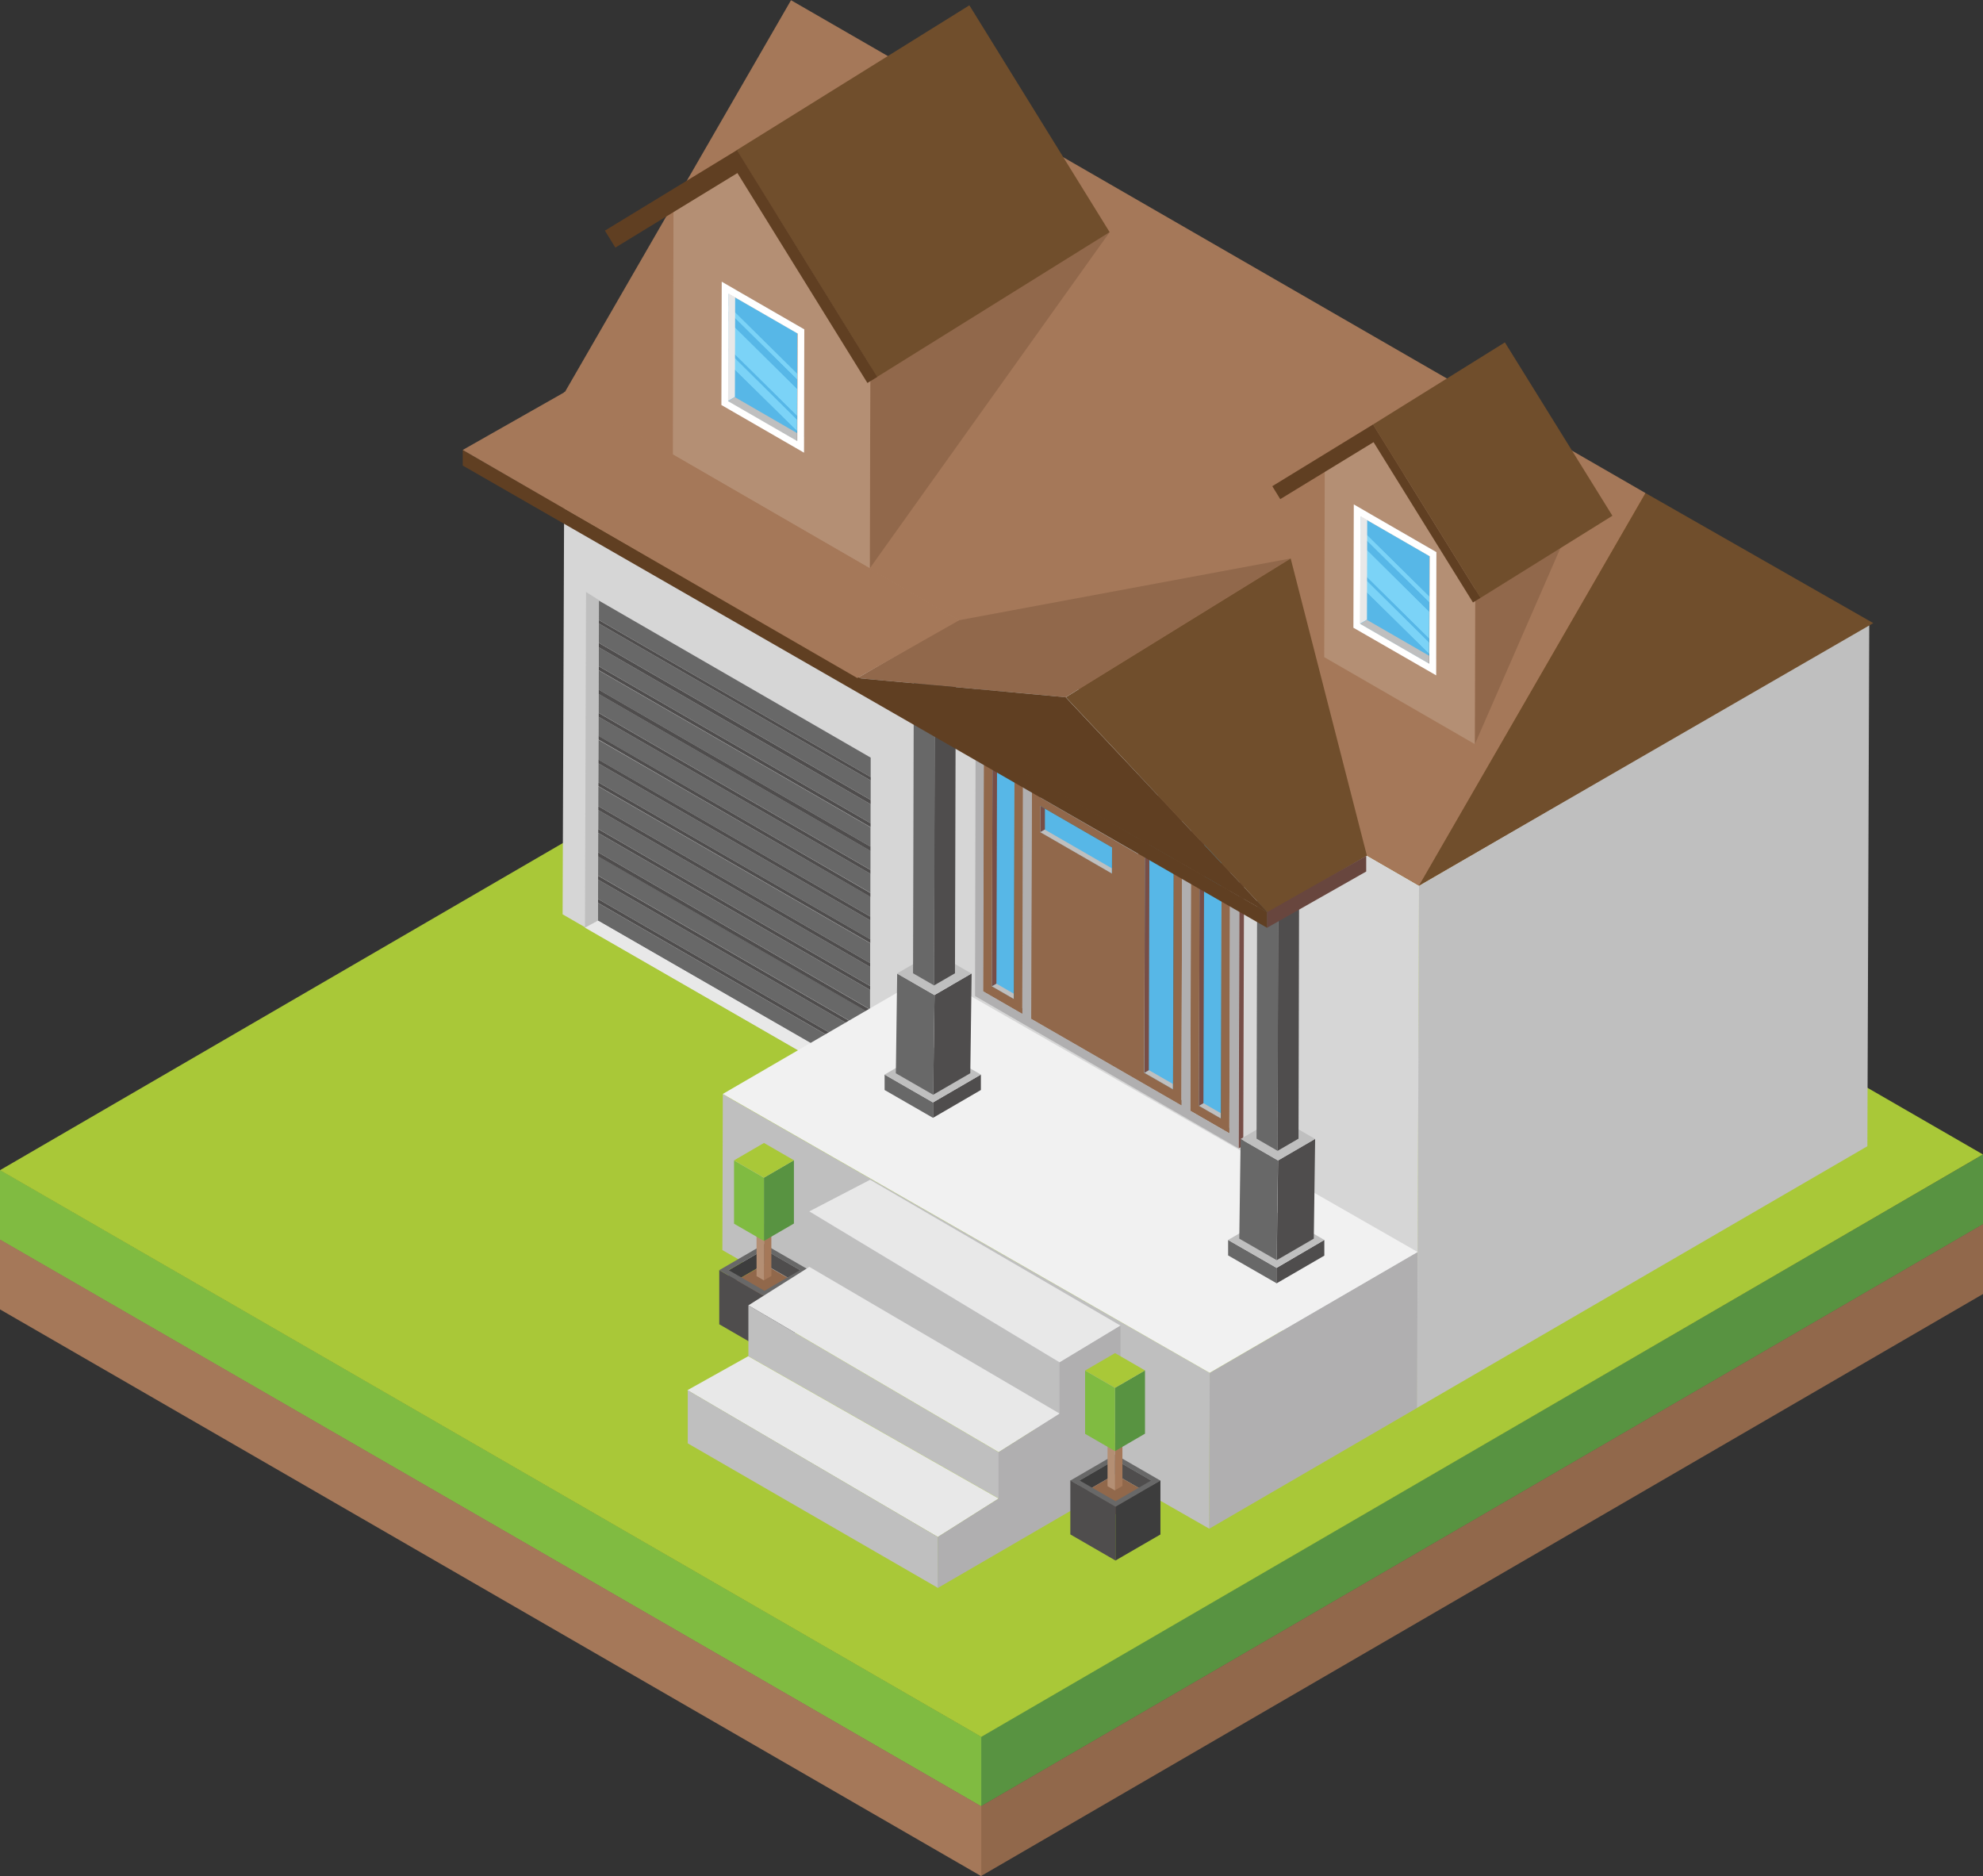 <?xml version="1.0" encoding="UTF-8"?> <svg xmlns="http://www.w3.org/2000/svg" width="36.889" height="34.897" viewBox="0 0 36.889 34.897"><rect x="0" y="0" width="36.889" height="34.897" fill="#333333" stroke="none"/><g id="driveways" transform="translate(-1 -2.296)"><path id="Path_158" data-name="Path 158" d="M43.386,30.24l0,1.3L24.748,42.366l0-1.3Z" transform="translate(-5.497 -6.469)" fill="#589341"></path><path id="Path_159" data-name="Path 159" d="M19.254,41.158l0,1.3L1,31.917l0-1.3Z" transform="translate(0 -6.557)" fill="#80bb41"></path><path id="Path_160" data-name="Path 160" d="M43.386,31.926l0,1.3L24.748,44.052l0-1.3Z" transform="translate(-5.497 -6.859)" fill="#91684b"></path><path id="Path_161" data-name="Path 161" d="M19.254,42.843l0,1.3L1,33.6l0-1.3Z" transform="translate(0 -6.947)" fill="#a57859"></path><path id="Path_162" data-name="Path 162" d="M37.889,27.066,19.255,37.9,1,27.359l18.635-10.83Z" transform="translate(-0.001 -3.295)" fill="#a9c838"></path><g id="Group_44" data-name="Group 44" transform="translate(11.466 4.721)"><path id="Path_163" data-name="Path 163" d="M43.714,17.393l-.035,9.719L35.3,31.98l.036-9.719Z" transform="translate(-19.407 -8.215)" fill="#bfbfbf"></path><path id="Path_164" data-name="Path 164" d="M30.551,20.963l-.036,9.719L14.619,21.5l.036-9.719Z" transform="translate(-14.619 -6.917)" fill="#d6d6d6"></path><g id="Group_42" data-name="Group 42" transform="translate(0.654 8.745)"><path id="Path_165" data-name="Path 165" d="M20.531,27.4l0-.33-5.062-2.923v.33Z" transform="translate(-15.47 -18.524)" fill="#686868"></path><path id="Path_166" data-name="Path 166" d="M15.472,24.053v.072l5.062,2.923v-.072Z" transform="translate(-15.47 -18.502)" fill="#4f4d4d"></path><path id="Path_167" data-name="Path 167" d="M20.533,26.867v-.361l-5.061-2.923v.361Z" transform="translate(-15.47 -18.393)" fill="#686868"></path><path id="Path_168" data-name="Path 168" d="M15.473,23.489v.072l5.061,2.923v-.072Z" transform="translate(-15.471 -18.371)" fill="#4f4d4d"></path><path id="Path_169" data-name="Path 169" d="M20.534,26.3l0-.362-5.062-2.923v.362Z" transform="translate(-15.471 -18.262)" fill="#686868"></path><path id="Path_170" data-name="Path 170" d="M15.475,22.924V23l5.062,2.923v-.072Z" transform="translate(-15.471 -18.241)" fill="#4f4d4d"></path><path id="Path_171" data-name="Path 171" d="M20.536,25.738l0-.361-5.062-2.923v.361Z" transform="translate(-15.471 -18.132)" fill="#686868"></path><path id="Path_172" data-name="Path 172" d="M15.476,22.36v.072l5.062,2.923v-.073Z" transform="translate(-15.471 -18.11)" fill="#4f4d4d"></path><path id="Path_173" data-name="Path 173" d="M20.538,25.175v-.353L15.478,21.9l0,.354Z" transform="translate(-15.471 -18.004)" fill="#686868"></path><path id="Path_174" data-name="Path 174" d="M15.478,21.806v.072L20.539,24.8v-.073Z" transform="translate(-15.472 -17.982)" fill="#4f4d4d"></path><path id="Path_175" data-name="Path 175" d="M20.539,24.617l0-.37-5.062-2.922v.37Z" transform="translate(-15.472 -17.871)" fill="#686868"></path><path id="Path_176" data-name="Path 176" d="M15.479,21.23V21.3l5.062,2.922v-.072Z" transform="translate(-15.472 -17.849)" fill="#4f4d4d"></path><path id="Path_177" data-name="Path 177" d="M20.541,24.046v-.354l-5.061-2.922,0,.354Z" transform="translate(-15.472 -17.742)" fill="#686868"></path><path id="Path_178" data-name="Path 178" d="M15.481,20.677v.072l5.061,2.922V23.6Z" transform="translate(-15.473 -17.721)" fill="#4f4d4d"></path><path id="Path_179" data-name="Path 179" d="M20.542,23.488l0-.37L15.482,20.2v.37Z" transform="translate(-15.473 -17.609)" fill="#686868"></path><path id="Path_180" data-name="Path 180" d="M15.483,20.1v.072L20.544,23.1v-.072Z" transform="translate(-15.473 -17.587)" fill="#4f4d4d"></path><path id="Path_181" data-name="Path 181" d="M20.544,22.918v-.354l-5.061-2.923V20Z" transform="translate(-15.473 -17.481)" fill="#686868"></path><path id="Path_182" data-name="Path 182" d="M15.484,19.548v.072l5.061,2.923v-.072Z" transform="translate(-15.473 -17.459)" fill="#4f4d4d"></path><path id="Path_183" data-name="Path 183" d="M20.546,22.364v-.354l-5.061-2.923,0,.354Z" transform="translate(-15.473 -17.353)" fill="#686868"></path><path id="Path_184" data-name="Path 184" d="M15.486,18.983v.081l5.061,2.923v-.081Z" transform="translate(-15.474 -17.328)" fill="#4f4d4d"></path><path id="Path_185" data-name="Path 185" d="M20.547,21.8l0-.361-5.062-2.923v.362Z" transform="translate(-15.474 -17.22)" fill="#686868"></path><path id="Path_186" data-name="Path 186" d="M15.487,18.419v.072l5.062,2.923v-.073Z" transform="translate(-15.474 -17.198)" fill="#4f4d4d"></path><path id="Path_187" data-name="Path 187" d="M20.549,21.234v-.353l-5.061-2.923,0,.354Z" transform="translate(-15.474 -17.091)" fill="#686868"></path><path id="Path_188" data-name="Path 188" d="M15.489,17.854v.081l5.061,2.922v-.08Z" transform="translate(-15.474 -17.067)" fill="#4f4d4d"></path><path id="Path_189" data-name="Path 189" d="M20.551,20.668v-.361L15.49,17.384v.361Z" transform="translate(-15.474 -16.958)" fill="#686868"></path><path id="Path_190" data-name="Path 190" d="M15.491,17.3v.065l5.062,2.923v-.065Z" transform="translate(-15.475 -16.939)" fill="#4f4d4d"></path><path id="Path_191" data-name="Path 191" d="M20.552,20.114v-.361L15.492,16.83v.361Z" transform="translate(-15.475 -16.83)" fill="#686868"></path></g><path id="Path_192" data-name="Path 192" d="M15.4,24.577l-.242.131,5.305,3.05v-.269Z" transform="translate(-14.744 -9.878)" fill="#e8e8e8"></path><path id="Path_193" data-name="Path 193" d="M15.421,16.776l-.241-.152-.02,6.243.242-.131Z" transform="translate(-14.744 -8.037)" fill="#bfbfbf"></path><g id="Group_43" data-name="Group 43" transform="translate(0.036)"><path id="Path_194" data-name="Path 194" d="M38.937,14.629,30.562,19.5l-15.9-9.178,8.375-4.868Z" transform="translate(-14.666 -5.451)" fill="#98612a"></path></g></g><g id="Group_45" data-name="Group 45" transform="translate(11.502 2.296)"><path id="Path_195" data-name="Path 195" d="M34.775,11.468,18.879,2.3l-4.213,7.3,15.9,9.172Z" transform="translate(-14.666 -2.296)" fill="#a57859"></path><path id="Path_196" data-name="Path 196" d="M39.563,14.231l-4.213,7.3L43.8,16.65Z" transform="translate(-19.454 -5.059)" fill="#704e2c"></path></g><g id="Group_55" data-name="Group 55" transform="translate(14.377 20.402)"><g id="Group_54" data-name="Group 54"><path id="Path_197" data-name="Path 197" d="M34.147,32.6l-.008,2.9-3.868,2.248.008-2.9Z" transform="translate(-21.153 -27.417)" fill="#b0afb0"></path><path id="Path_198" data-name="Path 198" d="M27.551,33.964l-.008,2.9-9.058-5.183.008-2.9Z" transform="translate(-18.424 -26.533)" fill="#bfbfbf"></path><g id="Group_49" data-name="Group 49" transform="translate(0 5.036)"><path id="Path_199" data-name="Path 199" d="M19.5,32.812l.666.384v-.272L19.5,32.54v.273Z" transform="translate(-18.658 -32.439)" fill="#4f4d4d"></path><path id="Path_200" data-name="Path 200" d="M19.3,32.813V32.54l-.66.384,0,1.007h0l0-.735Z" transform="translate(-18.459 -32.439)" fill="#3d3d3d"></path><rect id="Rectangle_7" data-name="Rectangle 7" width="0.001" height="0.735" transform="translate(0.836 0.374)" fill="#3d3d3d"></rect><path id="Path_201" data-name="Path 201" d="M19.961,33.278l0,.737-.666-.384v0l-.66.384,0-.735L19.3,32.9Z" transform="translate(-18.459 -32.521)" fill="#91684b"></path><g id="Group_46" data-name="Group 46" transform="translate(0 0.485)"><path id="Path_202" data-name="Path 202" d="M19.25,33.526l0,1.007-.841-.486,0-1.007Z" transform="translate(-18.406 -33.04)" fill="#4f4d4d"></path></g><g id="Group_47" data-name="Group 47" transform="translate(0.841 0.485)"><path id="Path_203" data-name="Path 203" d="M20.338,33.04l0,1.008-.835.485,0-1.007Z" transform="translate(-19.5 -33.04)" fill="#3d3d3d"></path></g><g id="Group_48" data-name="Group 48" transform="translate(0.003)"><path id="Path_204" data-name="Path 204" d="M19.244,32.409l.841.486-.835.485-.841-.486Zm.006.869.661-.384-.666-.384-.661.384.666.384" transform="translate(-18.409 -32.409)" fill="#686868"></path></g></g><g id="Group_50" data-name="Group 50" transform="translate(0.695 4.656)"><path id="Path_205" data-name="Path 205" d="M19.628,32.019l0,.894-.137.08,0-.895Z" transform="translate(-19.351 -31.939)" fill="#a57859"></path><path id="Path_206" data-name="Path 206" d="M19.45,32.1l0,.895-.138-.08,0-.894Z" transform="translate(-19.31 -31.939)" fill="#b48f74"></path><path id="Path_207" data-name="Path 207" d="M19.588,31.995l-.137.079-.137-.079.136-.08Z" transform="translate(-19.311 -31.915)" fill="#c09d85"></path></g><g id="Group_52" data-name="Group 52" transform="translate(0.273 3.156)"><g id="Group_51" data-name="Group 51"><path id="Path_208" data-name="Path 208" d="M20.048,30.38l0,1.177-.558.324,0-1.177Z" transform="translate(-18.929 -30.059)" fill="#589341"></path><path id="Path_209" data-name="Path 209" d="M19.323,30.705l0,1.177-.557-.322,0-1.177Z" transform="translate(-18.761 -30.059)" fill="#80bb41"></path><path id="Path_210" data-name="Path 210" d="M19.881,30.283l-.557.324-.557-.322.557-.324Z" transform="translate(-18.762 -29.962)" fill="#a9c838"></path></g></g><g id="Group_53" data-name="Group 53" transform="translate(0.068)"><path id="Path_211" data-name="Path 211" d="M31.421,31.039l-3.868,2.248L18.495,28.1l3.868-2.248Z" transform="translate(-18.495 -25.856)" fill="#f1f1f1"></path></g></g></g><g id="Group_63" data-name="Group 63" transform="translate(24.668 8.665)"><g id="Group_56" data-name="Group 56" transform="translate(0.966 1.735)"><path id="Path_212" data-name="Path 212" d="M38.679,14.406,36.7,18.943l.01-3.5Z" transform="translate(-33.898 -13.203)" fill="#91684b"></path><path id="Path_213" data-name="Path 213" d="M35.864,15.078l-.01,3.5-2.8-1.617.01-3.5.837-.62Z" transform="translate(-33.054 -12.841)" fill="#b48f74"></path></g><path id="Path_214" data-name="Path 214" d="M34.236,12.111l2.453-1.527,2,3.225-2.453,1.527Z" transform="translate(-32.362 -10.584)" fill="#704e2c"></path><path id="Path_215" data-name="Path 215" d="M33.671,12.571l2,3.225-.141.086L33.681,12.9l-1.736,1.06-.148-.241Z" transform="translate(-31.797 -11.044)" fill="#603f22"></path><g id="Group_62" data-name="Group 62" transform="translate(1.509 3.014)"><g id="Group_61" data-name="Group 61"><path id="Path_216" data-name="Path 216" d="M33.924,16.795l1.285.741c.006-1.374.008-2.022.008-2.005l-1.289-.741C33.928,14.867,33.924,16.872,33.924,16.795Z" transform="translate(-33.798 -14.572)" fill="#57b7e7"></path><path id="Path_217" data-name="Path 217" d="M33.93,15.093v.1l1.285,1.269v-.1Z" transform="translate(-33.8 -14.642)" fill="#7bd3f7"></path><path id="Path_218" data-name="Path 218" d="M33.924,16.2v.209l1.285,1.265v-.2Z" transform="translate(-33.798 -14.898)" fill="#7bd3f7"></path><path id="Path_219" data-name="Path 219" d="M33.924,15.951l1.285,1.269,0-.491L33.929,15.46Z" transform="translate(-33.798 -14.727)" fill="#7bd3f7"></path><path id="Path_220" data-name="Path 220" d="M33.93,15.093v.1l1.285,1.269v-.1Z" transform="translate(-33.8 -14.642)" fill="#7bd3f7"></path><path id="Path_221" data-name="Path 221" d="M33.924,16.2v.209l1.285,1.265v-.2Z" transform="translate(-33.798 -14.898)" fill="#7bd3f7"></path><path id="Path_222" data-name="Path 222" d="M33.924,15.951l1.285,1.269,0-.491L33.929,15.46Z" transform="translate(-33.798 -14.727)" fill="#7bd3f7"></path><path id="Path_223" data-name="Path 223" d="M33.924,17.374l.126-.073,1.286.742-.125.073Z" transform="translate(-33.798 -15.153)" fill="#bfbfbf"></path><g id="Group_57" data-name="Group 57" transform="translate(0.126 0.144)"><path id="Path_224" data-name="Path 224" d="M33.929,14.766l.126-.073-.005,2-.126.073Z" transform="translate(-33.924 -14.693)" fill="#e8e8e8"></path></g><g id="Group_58" data-name="Group 58" transform="translate(1.412 0.886)"><path id="Path_225" data-name="Path 225" d="M35.6,15.732l.126-.073-.006,2-.125.073Z" transform="translate(-35.598 -15.659)" fill="#8a6e5a"></path></g><g id="Group_59" data-name="Group 59" transform="translate(0.132 0.144)"><path id="Path_226" data-name="Path 226" d="M33.932,14.766l.125-.073,1.286.742-.126.073Z" transform="translate(-33.932 -14.693)" fill="#9a7b64"></path></g><g id="Group_60" data-name="Group 60"><path id="Path_227" data-name="Path 227" d="M33.767,14.506l1.537.887L35.3,17.686,33.76,16.8Zm1.405,2.964.006-2-1.286-.742-.006,2,1.286.742" transform="translate(-33.76 -14.506)" fill="#fff"></path></g></g></g></g><g id="Group_71" data-name="Group 71" transform="translate(12.253 2.395)"><g id="Group_64" data-name="Group 64" transform="translate(1.264 2.964)"><path id="Path_228" data-name="Path 228" d="M26.517,7.915l-4.463,6.254.013-4.582Z" transform="translate(-18.391 -6.66)" fill="#91684b"></path><path id="Path_229" data-name="Path 229" d="M20.964,9.209l-.013,4.582-3.663-2.115L17.3,7.094l1.1-.812Z" transform="translate(-17.288 -6.282)" fill="#b48f74"></path></g><path id="Path_230" data-name="Path 230" d="M18.834,5.118l4.328-2.693,2.609,4.219L21.444,9.338Z" transform="translate(-16.382 -2.425)" fill="#704e2c"></path><path id="Path_231" data-name="Path 231" d="M18.1,5.929l2.61,4.22-.184.112L18.108,6.356,15.837,7.743l-.194-.316Z" transform="translate(-15.643 -3.236)" fill="#603f22"></path><g id="Group_70" data-name="Group 70" transform="translate(2.166 5.141)"><g id="Group_69" data-name="Group 69"><path id="Path_232" data-name="Path 232" d="M18.626,11.4l1.285.741c0-.205,0,.743.008-2.005L18.63,9.4C18.63,9.475,18.626,11.48,18.626,11.4Z" transform="translate(-18.5 -9.18)" fill="#57b7e7"></path><path id="Path_233" data-name="Path 233" d="M18.631,9.7v.1l1.285,1.269v-.1Z" transform="translate(-18.501 -9.25)" fill="#7bd3f7"></path><path id="Path_234" data-name="Path 234" d="M18.626,10.809v.209l1.285,1.264v-.2Z" transform="translate(-18.5 -9.507)" fill="#7bd3f7"></path><path id="Path_235" data-name="Path 235" d="M18.626,10.56l1.285,1.268,0-.491L18.63,10.069Z" transform="translate(-18.5 -9.335)" fill="#7bd3f7"></path><path id="Path_236" data-name="Path 236" d="M18.631,9.7v.1l1.285,1.269v-.1Z" transform="translate(-18.501 -9.25)" fill="#7bd3f7"></path><path id="Path_237" data-name="Path 237" d="M18.626,10.809v.209l1.285,1.264v-.2Z" transform="translate(-18.5 -9.507)" fill="#7bd3f7"></path><path id="Path_238" data-name="Path 238" d="M18.626,10.56l1.285,1.268,0-.491L18.63,10.069Z" transform="translate(-18.5 -9.335)" fill="#7bd3f7"></path><path id="Path_239" data-name="Path 239" d="M18.626,11.983l.126-.074,1.286.743-.126.073Z" transform="translate(-18.5 -9.761)" fill="#bfbfbf"></path><g id="Group_65" data-name="Group 65" transform="translate(0.126 0.143)"><path id="Path_240" data-name="Path 240" d="M18.631,9.374l.126-.073-.005,2-.126.074Z" transform="translate(-18.626 -9.301)" fill="#e8e8e8"></path></g><g id="Group_66" data-name="Group 66" transform="translate(1.412 0.886)"><path id="Path_241" data-name="Path 241" d="M20.3,10.341l.126-.074-.005,2.005-.126.073Z" transform="translate(-20.299 -10.267)" fill="#8a6e5a"></path></g><g id="Group_67" data-name="Group 67" transform="translate(0.131 0.143)"><path id="Path_242" data-name="Path 242" d="M18.633,9.374l.126-.073,1.286.742-.126.074Z" transform="translate(-18.633 -9.301)" fill="#9a7b64"></path></g><g id="Group_68" data-name="Group 68"><path id="Path_243" data-name="Path 243" d="M18.469,9.114,20.005,10,20,12.295l-1.537-.887Zm1.405,2.964.006-2-1.286-.742-.006,2,1.286.742" transform="translate(-18.462 -9.114)" fill="#fff"></path></g></g></g></g><g id="Group_73" data-name="Group 73" transform="translate(13.792 24.242)"><g id="Group_72" data-name="Group 72"><path id="Path_244" data-name="Path 244" d="M25.25,35.381,20.592,32.65l0-1.032,4.658,2.809Z" transform="translate(-18.327 -31.03)" fill="#bfbfbf"></path><path id="Path_245" data-name="Path 245" d="M25.248,34.25,20.59,31.441l1.131-.588,4.659,2.713Z" transform="translate(-18.327 -30.853)" fill="#e8e8e8"></path><path id="Path_246" data-name="Path 246" d="M23.775,37.487l-4.659-2.648v-.945l4.658,2.731Z" transform="translate(-17.986 -31.557)" fill="#bfbfbf"></path><path id="Path_247" data-name="Path 247" d="M23.774,36.408l-4.658-2.731,1.134-.716,4.659,2.731Z" transform="translate(-17.986 -31.341)" fill="#e8e8e8"></path><path id="Path_248" data-name="Path 248" d="M22.3,38.486l-4.659-2.731,1.131-.632,4.659,2.648Z" transform="translate(-17.645 -31.841)" fill="#e8e8e8"></path><path id="Path_249" data-name="Path 249" d="M22.305,39.626l-4.658-2.691,0-.988L22.3,38.677Z" transform="translate(-17.645 -32.032)" fill="#bfbfbf"></path><path id="Path_250" data-name="Path 250" d="M27.1,34.383l0,2.906-3.4,1.975,0-.949,1.131-.715,0-.863,1.135-.716,0-.954Z" transform="translate(-19.048 -31.67)" fill="#b0afb0"></path></g></g><g id="Group_74" data-name="Group 74" transform="translate(19.134 14.9)"><path id="Path_251" data-name="Path 251" d="M25.432,19.708l-.015,5.147-.409-.236.015-5.147Z" transform="translate(-24.692 -18.876)" fill="#57b7e7"></path><path id="Path_252" data-name="Path 252" d="M29.245,22.746l-.013,4.479-.536-.31.013-4.479Z" transform="translate(-25.545 -19.563)" fill="#57b7e7"></path><path id="Path_253" data-name="Path 253" d="M28,22.028l0,.483L26.183,21.46v-.483Z" transform="translate(-24.964 -19.225)" fill="#57b7e7"></path><path id="Path_254" data-name="Path 254" d="M28.665,21.572l0,.483-2.478-1.432,0-.483Z" transform="translate(-24.964 -19.031)" fill="#57b7e7"></path><path id="Path_255" data-name="Path 255" d="M27.516,22.577l0,.487-1.334-.77,0-.487Z" transform="translate(-24.963 -19.417)" fill="#57b7e7"></path><path id="Path_256" data-name="Path 256" d="M30.443,22.6l-.015,5.147-.409-.235.015-5.148Z" transform="translate(-25.852 -19.546)" fill="#57b7e7"></path><path id="Path_257" data-name="Path 257" d="M24.8,26.273l.085-.05.725.419-.085.049Z" transform="translate(-24.644 -20.439)" fill="#7e5b40"></path><path id="Path_258" data-name="Path 258" d="M25.009,26.155l.085-.049.408.236-.085.049Z" transform="translate(-24.692 -20.412)" fill="#bfbfbf"></path><path id="Path_259" data-name="Path 259" d="M29.614,21.871l.085-.05-.015,5.511-.085.049Z" transform="translate(-25.754 -19.42)" fill="#b0afb0"></path><path id="Path_260" data-name="Path 260" d="M25.961,26.942l.085-.05,2.8,1.614-.085.049Z" transform="translate(-24.912 -20.594)" fill="#7e5b40"></path><path id="Path_261" data-name="Path 261" d="M28.7,28.249l.085-.049.536.309-.085.05Z" transform="translate(-25.545 -20.897)" fill="#bfbfbf"></path><path id="Path_262" data-name="Path 262" d="M30.772,22.54l.085-.05L30.842,28l-.085.049Z" transform="translate(-26.022 -19.575)" fill="#b0afb0"></path><path id="Path_263" data-name="Path 263" d="M29.814,29.166l.085-.05.725.419-.085.049Z" transform="translate(-25.804 -21.109)" fill="#7e5b40"></path><path id="Path_264" data-name="Path 264" d="M30.02,29.049l.085-.05.409.236-.085.049Z" transform="translate(-25.852 -21.082)" fill="#bfbfbf"></path><path id="Path_265" data-name="Path 265" d="M26.182,21.792l.085-.049,0,.487-.085.049Z" transform="translate(-24.963 -19.402)" fill="#774e47"></path><path id="Path_266" data-name="Path 266" d="M25.024,19.457l.085-.049-.015,5.147-.085.049Z" transform="translate(-24.692 -18.862)" fill="#774e47"></path><path id="Path_267" data-name="Path 267" d="M24.818,19.1l.085-.05-.016,5.511-.085.05Z" transform="translate(-24.644 -18.779)" fill="#71513b"></path><path id="Path_268" data-name="Path 268" d="M26.184,20.962l.085-.05,0,.483-.085.049Z" transform="translate(-24.964 -19.21)" fill="#b0afb0"></path><path id="Path_269" data-name="Path 269" d="M25.028,19.457l.085-.049.408.236-.085.049Z" transform="translate(-24.696 -18.862)" fill="#0189bf"></path><path id="Path_270" data-name="Path 270" d="M25.556,19.764l.085-.049-.015,5.147-.085.049Z" transform="translate(-24.815 -18.933)" fill="#017cab"></path><path id="Path_271" data-name="Path 271" d="M26.18,22.426l.085-.049,1.334.77-.085.049Z" transform="translate(-24.963 -19.549)" fill="#bfbfbf"></path><path id="Path_272" data-name="Path 272" d="M25.761,19.646l.085-.049-.016,5.511-.085.049Z" transform="translate(-24.862 -18.905)" fill="#b0afb0"></path><path id="Path_273" data-name="Path 273" d="M24.823,19.1l.085-.05.725.419-.085.049Z" transform="translate(-24.649 -18.779)" fill="#bfbfbf"></path><path id="Path_274" data-name="Path 274" d="M26.187,20.126l.085-.049v.483l-.085.049Z" transform="translate(-24.964 -19.016)" fill="#b0afb0"></path><path id="Path_275" data-name="Path 275" d="M25.977,19.771l.085-.049-.016,5.51-.085.05Z" transform="translate(-24.912 -18.934)" fill="#71513b"></path><path id="Path_276" data-name="Path 276" d="M26.182,21.792l.085-.049,1.333.77-.085.049Z" transform="translate(-24.963 -19.402)" fill="#0189bf"></path><path id="Path_277" data-name="Path 277" d="M27.918,22.794,28,22.745v.487l-.085.049Z" transform="translate(-25.365 -19.634)" fill="#017cab"></path><path id="Path_278" data-name="Path 278" d="M26.183,21.59l.085-.049,1.82,1.051L28,22.641Z" transform="translate(-24.964 -19.355)" fill="#bfbfbf"></path><path id="Path_279" data-name="Path 279" d="M26.184,20.962l.085-.05,1.82,1.051-.085.05Z" transform="translate(-24.964 -19.21)" fill="#0189bf"></path><path id="Path_280" data-name="Path 280" d="M28.552,22.329l.085-.05,0,.483-.085.049Z" transform="translate(-25.511 -19.526)" fill="#017cab"></path><path id="Path_281" data-name="Path 281" d="M28.709,22.421l.085-.049-.012,4.479L28.7,26.9Z" transform="translate(-25.545 -19.548)" fill="#774e47"></path><path id="Path_282" data-name="Path 282" d="M29.406,22.824l.085-.049-.013,4.478-.085.05Z" transform="translate(-25.707 -19.641)" fill="#017cab"></path><path id="Path_283" data-name="Path 283" d="M28.713,22.421l.085-.049.536.31-.085.049Z" transform="translate(-25.549 -19.548)" fill="#0189bf"></path><path id="Path_284" data-name="Path 284" d="M26.185,20.754l.085-.049,2.478,1.431-.085.05Z" transform="translate(-24.964 -19.162)" fill="#bfbfbf"></path><path id="Path_285" data-name="Path 285" d="M29.412,21.988l.085-.049,0,.483-.085.05Z" transform="translate(-25.711 -19.447)" fill="#017cab"></path><path id="Path_286" data-name="Path 286" d="M26.187,20.126l.085-.049,2.479,1.431-.085.049Z" transform="translate(-24.964 -19.016)" fill="#0189bf"></path><path id="Path_287" data-name="Path 287" d="M25.977,19.786,28.772,21.4l-.016,5.511-2.8-1.614ZM28.6,26.611l.013-4.479-.536-.309L28.063,26.3l.536.309m.013-4.638V21.49l-2.479-1.431v.483l2.479,1.431m-.661.262v-.483L26.133,20.7v.483l1.82,1.051m-.488.362v-.487l-1.334-.77v.487l1.334.77" transform="translate(-24.912 -18.949)" fill="#91684b"></path><path id="Path_288" data-name="Path 288" d="M25.982,19.771l.085-.049,2.794,1.613-.085.05Z" transform="translate(-24.917 -18.934)" fill="#bfbfbf"></path><path id="Path_289" data-name="Path 289" d="M30.035,22.35l.085-.049-.015,5.147-.085.05Z" transform="translate(-25.852 -19.531)" fill="#774e47"></path><path id="Path_290" data-name="Path 290" d="M29.829,22l.085-.049-.015,5.51-.085.05Z" transform="translate(-25.804 -19.449)" fill="#71513b"></path><path id="Path_291" data-name="Path 291" d="M30.567,22.657l.085-.049-.015,5.147-.085.049Z" transform="translate(-25.975 -19.602)" fill="#017cab"></path><path id="Path_292" data-name="Path 292" d="M30.039,22.35l.085-.049.409.236-.085.049Z" transform="translate(-25.856 -19.531)" fill="#0189bf"></path><path id="Path_293" data-name="Path 293" d="M29.834,22l.085-.049.725.418-.085.05Z" transform="translate(-25.809 -19.449)" fill="#bfbfbf"></path><path id="Path_294" data-name="Path 294" d="M29.83,22.01l.725.418-.016,5.511-.725-.418Zm.552,5.656.015-5.148-.409-.236-.015,5.148.409.236" transform="translate(-25.804 -19.464)" fill="#91684b"></path><path id="Path_295" data-name="Path 295" d="M24.613,18.762,29.521,21.6,29.5,27.469,24.6,24.636Zm3.827,7.911.016-5.511-2.795-1.614-.016,5.511,2.8,1.614M25.48,24.964l.016-5.511-.725-.418-.016,5.511.725.418m3.851,2.224.016-5.511-.725-.418-.016,5.511.725.418" transform="translate(-24.596 -18.712)" fill="#b0afb0"></path><path id="Path_296" data-name="Path 296" d="M24.818,19.117l.725.418-.016,5.511-.725-.418Zm.552,5.656.015-5.148-.409-.236-.015,5.148.409.236" transform="translate(-24.644 -18.794)" fill="#91684b"></path><path id="Path_297" data-name="Path 297" d="M24.618,18.747l.085-.05,4.908,2.834-.085.05Z" transform="translate(-24.601 -18.697)" fill="#bfbfbf"></path><path id="Path_298" data-name="Path 298" d="M31,22.434l.085-.05-.017,5.875-.085.049Z" transform="translate(-26.074 -19.551)" fill="#774e47"></path></g><g id="Group_84" data-name="Group 84" transform="translate(16.948 12.685)"><g id="Group_75" data-name="Group 75" transform="translate(6.9 12.159)"><path id="Path_299" data-name="Path 299" d="M32.788,32.308V32.6l-.891.517v-.287Z" transform="translate(-31 -31.791)" fill="#4f4d4d"></path><path id="Path_300" data-name="Path 300" d="M31.628,32.826v.287l-.9-.517v-.287Z" transform="translate(-30.73 -31.791)" fill="#686868"></path><path id="Path_301" data-name="Path 301" d="M32.519,32.152l-.891.518-.9-.518.891-.517Z" transform="translate(-30.73 -31.635)" fill="#bfbfbf"></path></g><g id="Group_76" data-name="Group 76" transform="translate(7.107 10.396)"><path id="Path_302" data-name="Path 302" d="M32.619,29.863l-.025,1.855-.689.4.025-1.854Z" transform="translate(-31.209 -29.462)" fill="#4f4d4d"></path><path id="Path_303" data-name="Path 303" d="M31.719,30.264l-.025,1.854-.695-.4.025-1.855Z" transform="translate(-31 -29.462)" fill="#686868"></path><path id="Path_304" data-name="Path 304" d="M32.417,29.742l-.69.4-.694-.4.689-.4Z" transform="translate(-31.008 -29.341)" fill="#bfbfbf"></path></g><g id="Group_77" data-name="Group 77" transform="translate(7.427 4.703)"><path id="Path_305" data-name="Path 305" d="M32.329,21.933l-.014,6.089-.39.227.014-6.089Z" transform="translate(-31.534 -21.933)" fill="#4f4d4d"></path><path id="Path_306" data-name="Path 306" d="M31.822,22.228l-.014,6.089-.392-.227.014-5.862Z" transform="translate(-31.416 -22.001)" fill="#686868"></path><path id="Path_307" data-name="Path 307" d="M32.216,21.933l-.39.227h-.392l.39-.227Z" transform="translate(-31.42 -21.933)" fill="#929393"></path></g><g id="Group_81" data-name="Group 81" transform="translate(0.51 1.627)"><g id="Group_78" data-name="Group 78" transform="translate(0 7.455)"><path id="Path_308" data-name="Path 308" d="M24.475,28.306l0,.287-.891.518v-.287Z" transform="translate(-22.686 -27.788)" fill="#4f4d4d"></path><path id="Path_309" data-name="Path 309" d="M23.314,28.824v.287l-.9-.518v-.287Z" transform="translate(-22.416 -27.788)" fill="#686868"></path><path id="Path_310" data-name="Path 310" d="M24.205,28.15l-.891.518-.9-.518.891-.518Z" transform="translate(-22.416 -27.632)" fill="#bfbfbf"></path></g><g id="Group_79" data-name="Group 79" transform="translate(0.207 5.693)"><path id="Path_311" data-name="Path 311" d="M24.305,25.86l-.025,1.855-.69.4.025-1.855Z" transform="translate(-22.895 -25.46)" fill="#4f4d4d"></path><path id="Path_312" data-name="Path 312" d="M23.406,26.261l-.025,1.855-.695-.4.025-1.854Z" transform="translate(-22.686 -25.46)" fill="#686868"></path><path id="Path_313" data-name="Path 313" d="M24.1,25.739l-.69.4-.695-.4.69-.4Z" transform="translate(-22.694 -25.339)" fill="#bfbfbf"></path></g><g id="Group_80" data-name="Group 80" transform="translate(0.527)"><path id="Path_314" data-name="Path 314" d="M24.016,17.931,24,24.02l-.39.226.015-6.089Z" transform="translate(-23.22 -17.931)" fill="#4f4d4d"></path><path id="Path_315" data-name="Path 315" d="M23.509,18.225l-.015,6.089-.392-.226.015-5.863Z" transform="translate(-23.102 -17.999)" fill="#686868"></path><path id="Path_316" data-name="Path 316" d="M23.9,17.931l-.39.226h-.392l.39-.226Z" transform="translate(-23.106 -17.931)" fill="#929393"></path></g></g><g id="Group_83" data-name="Group 83" transform="translate(0 0)"><g id="Group_82" data-name="Group 82"><path id="Path_317" data-name="Path 317" d="M21.752,18.039l1.834-1.066,6.224-1.159-4.182,2.581Z" transform="translate(-21.752 -15.814)" fill="#91684b"></path><path id="Path_318" data-name="Path 318" d="M26.8,18.395l4.182-2.581L32.4,21.342l-1.834,1.067Z" transform="translate(-22.92 -15.814)" fill="#704e2c"></path><path id="Path_319" data-name="Path 319" d="M25.628,19.065l3.77,4.014-7.647-4.37Z" transform="translate(-21.752 -16.484)" fill="#603f22"></path></g></g></g><g id="Group_86" data-name="Group 86" transform="translate(9.607 9.588)"><g id="Group_85" data-name="Group 85" transform="translate(0 0)"><path id="Path_320" data-name="Path 320" d="M33.514,23.015v.29L31.67,24.351v-.29Z" transform="translate(-16.706 -14.385)" fill="#68463e"></path><path id="Path_321" data-name="Path 321" d="M27.163,21.787v.29L12.2,13.478v-.29Z" transform="translate(-12.199 -12.11)" fill="#603f22"></path><path id="Path_322" data-name="Path 322" d="M21.44,16.028l-1.9,1.078L12.2,12.863l1.9-1.078Z" transform="translate(-12.199 -11.785)" fill="#a57859"></path></g></g><g id="Group_94" data-name="Group 94" transform="translate(20.908 27.467)"><g id="Group_90" data-name="Group 90" transform="translate(0 1.88)"><path id="Path_323" data-name="Path 323" d="M27.994,37.9l.666.384v-.272l-.666-.384V37.9Z" transform="translate(-27.156 -37.526)" fill="#4f4d4d"></path><path id="Path_324" data-name="Path 324" d="M27.793,37.9v-.273l-.661.384,0,1.007h0l0-.735Z" transform="translate(-26.957 -37.526)" fill="#3d3d3d"></path><rect id="Rectangle_8" data-name="Rectangle 8" width="0.001" height="0.735" transform="translate(0.836 0.374)" fill="#3d3d3d"></rect><path id="Path_325" data-name="Path 325" d="M28.459,38.365l0,.736-.666-.384h0l-.66.384,0-.735.661-.383Z" transform="translate(-26.957 -37.608)" fill="#91684b"></path><g id="Group_87" data-name="Group 87" transform="translate(0 0.485)"><path id="Path_326" data-name="Path 326" d="M27.748,38.612l0,1.008-.841-.486,0-1.007Z" transform="translate(-26.904 -38.127)" fill="#4f4d4d"></path></g><g id="Group_88" data-name="Group 88" transform="translate(0.841 0.485)"><path id="Path_327" data-name="Path 327" d="M28.836,38.127l0,1.008L28,39.619l0-1.008Z" transform="translate(-27.998 -38.127)" fill="#3d3d3d"></path></g><g id="Group_89" data-name="Group 89" transform="translate(0.003)"><path id="Path_328" data-name="Path 328" d="M27.742,37.5l.841.486-.835.485-.841-.486Zm.006.869.661-.384-.666-.384-.661.384.666.384" transform="translate(-26.907 -37.495)" fill="#686868"></path></g></g><g id="Group_91" data-name="Group 91" transform="translate(0.695 1.501)"><path id="Path_329" data-name="Path 329" d="M28.126,37.1l0,.895-.137.08,0-.895Z" transform="translate(-27.849 -37.026)" fill="#a57859"></path><path id="Path_330" data-name="Path 330" d="M27.948,37.185l0,.895L27.808,38l0-.895Z" transform="translate(-27.808 -37.026)" fill="#b48f74"></path><path id="Path_331" data-name="Path 331" d="M28.085,37.081l-.137.08-.138-.08L27.948,37Z" transform="translate(-27.809 -37.002)" fill="#c09d85"></path></g><g id="Group_93" data-name="Group 93" transform="translate(0.273)"><g id="Group_92" data-name="Group 92"><path id="Path_332" data-name="Path 332" d="M28.546,35.467l0,1.177-.557.324,0-1.177Z" transform="translate(-27.427 -35.146)" fill="#589341"></path><path id="Path_333" data-name="Path 333" d="M27.821,35.792l0,1.177-.557-.322,0-1.177Z" transform="translate(-27.259 -35.146)" fill="#80bb41"></path><path id="Path_334" data-name="Path 334" d="M28.379,35.37l-.557.324-.557-.322.557-.324Z" transform="translate(-27.26 -35.049)" fill="#a9c838"></path></g></g></g></g></svg> 